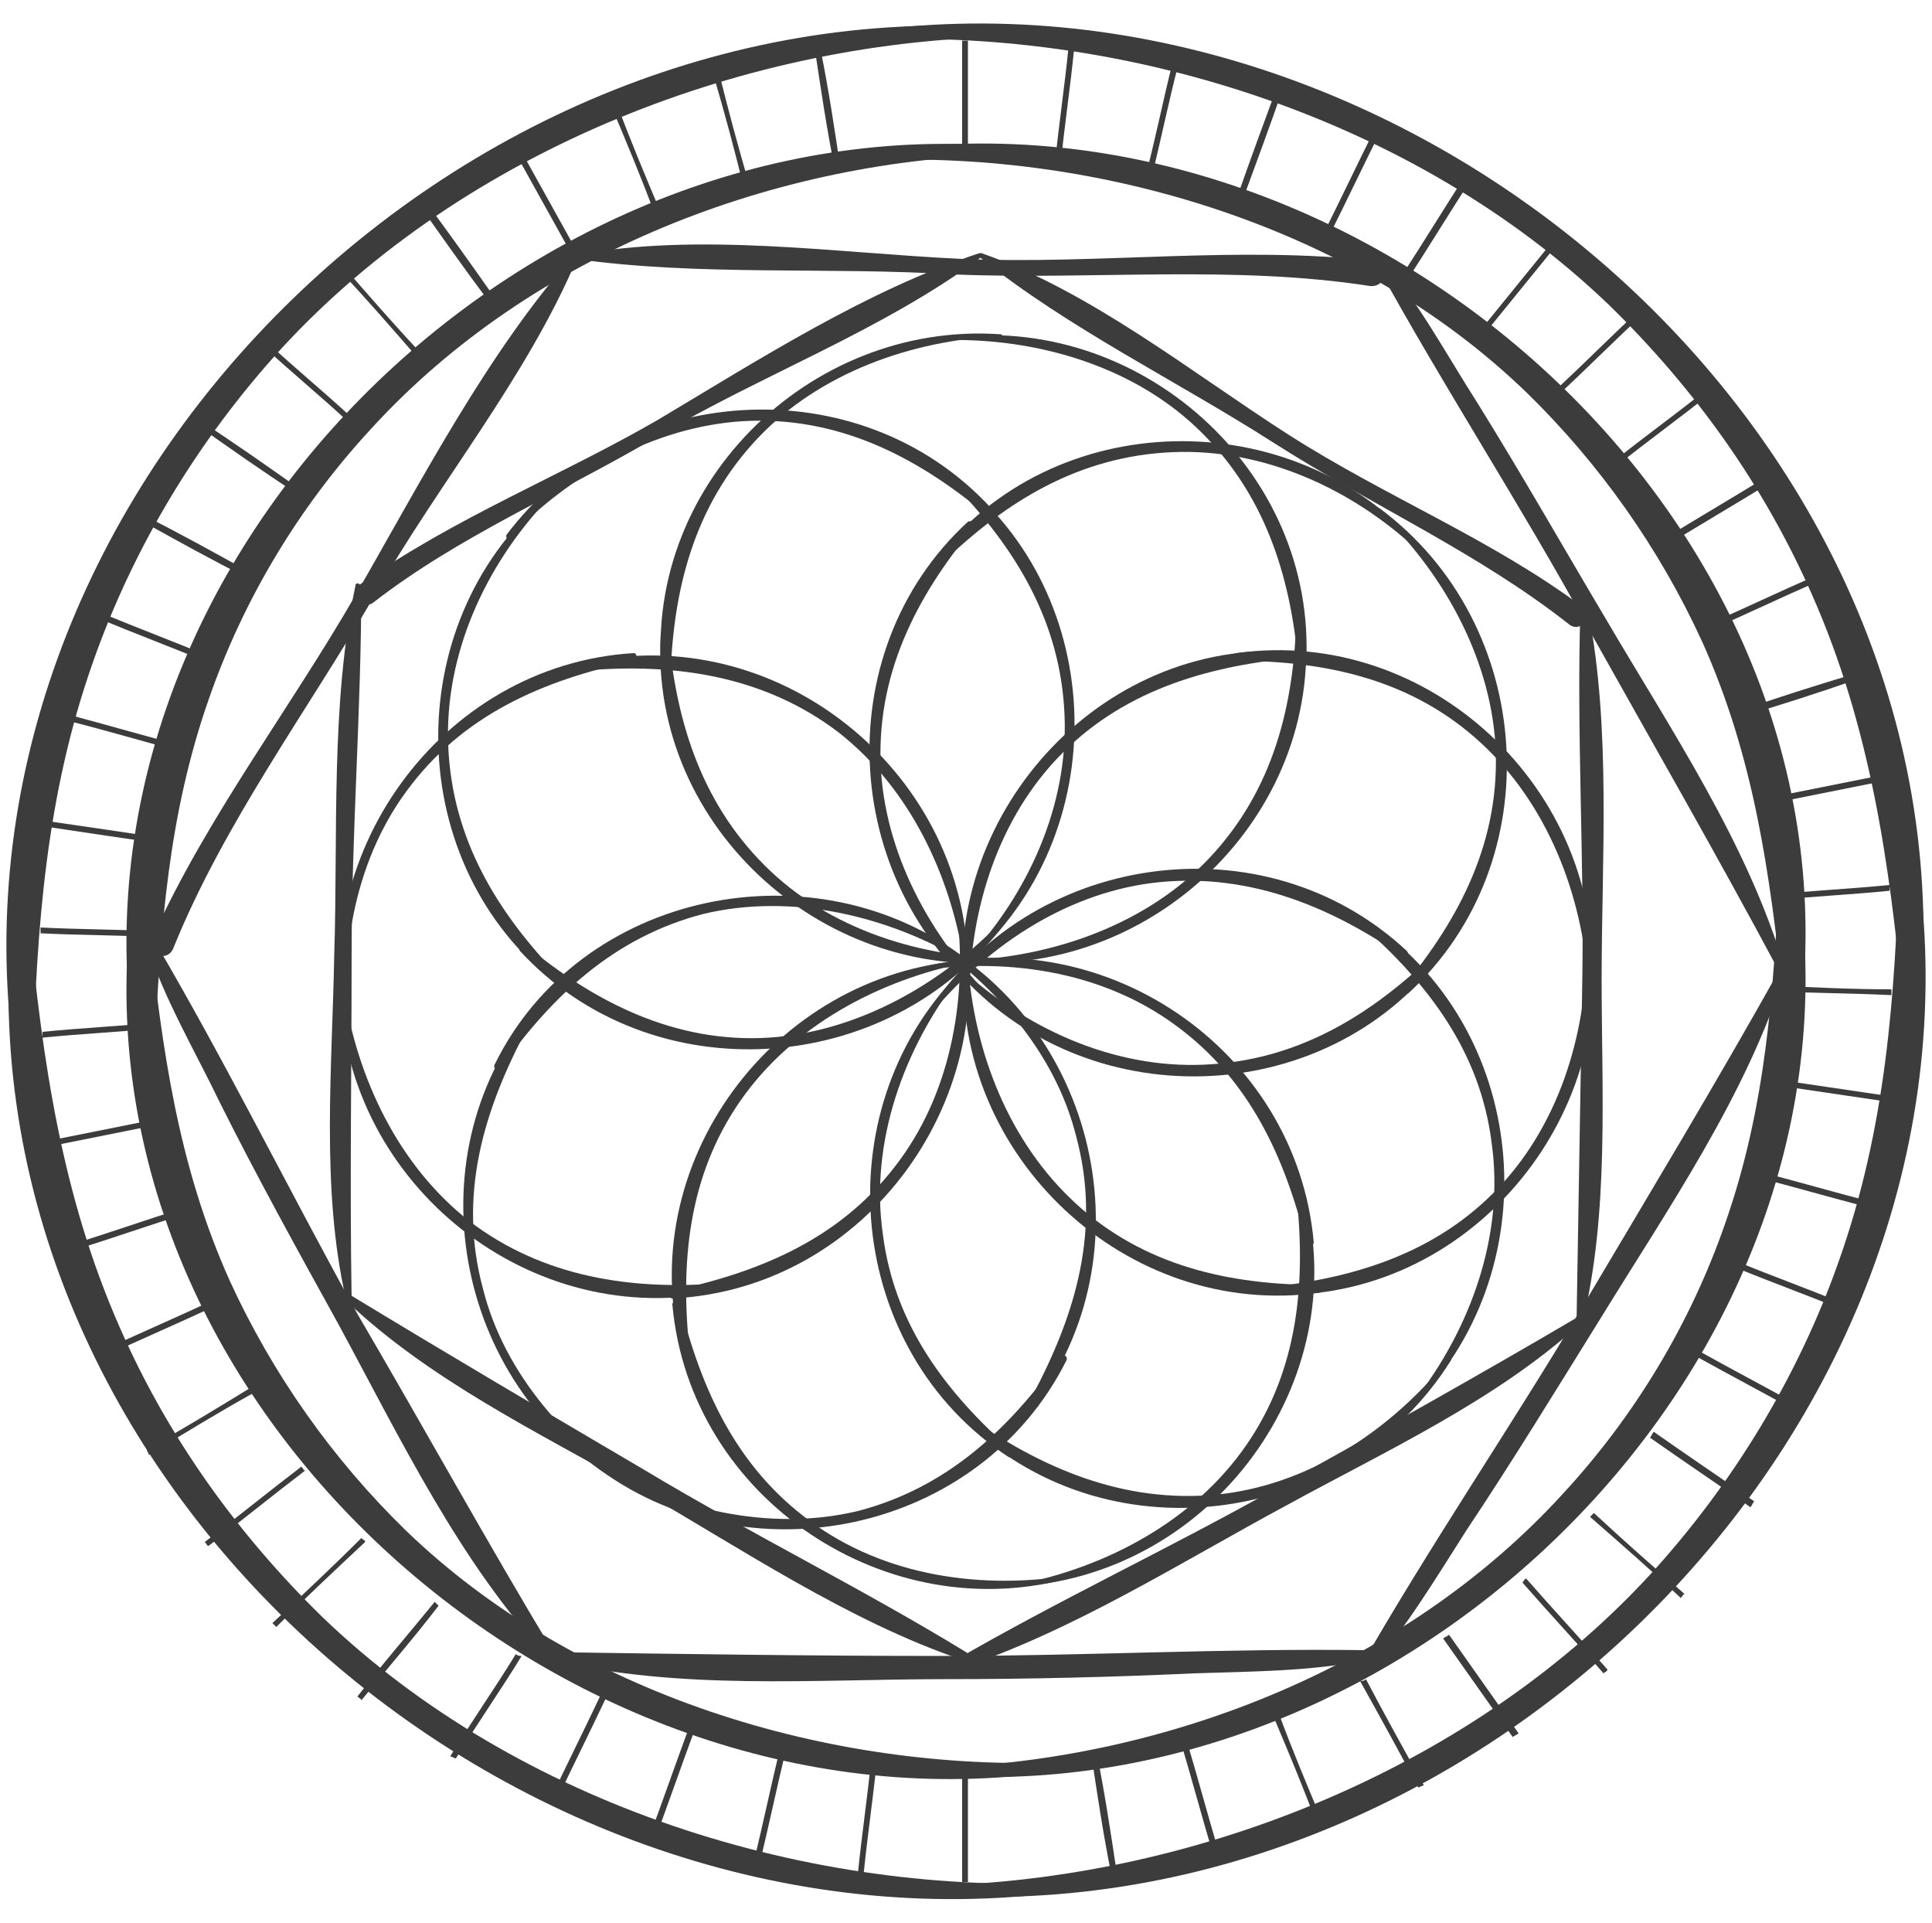 <?xml version="1.0" encoding="utf-8"?>
<!-- Generator: Adobe Illustrator 22.1.0, SVG Export Plug-In . SVG Version: 6.00 Build 0)  -->
<svg version="1.1" id="Layer_1" xmlns="http://www.w3.org/2000/svg" xmlns:xlink="http://www.w3.org/1999/xlink" x="0px" y="0px"
	 viewBox="0 0 100 99.5" style="enable-background:new 0 0 100 99.5;" xml:space="preserve">
<style type="text/css">
	.st0{fill:#3C3C3C;}
</style>
<g>
	<path class="st0" d="M54.9,8.5c0.2-2,0.5-4,0.7-6c-0.1,0-0.2,0-0.3,0c-0.2,2-0.5,4-0.7,6C54.7,8.4,54.8,8.5,54.9,8.5z"/>
	<path class="st0" d="M59.6,9.2c0.5-2,0.9-4,1.4-5.9c-0.1,0-0.2,0-0.3-0.1c-0.5,2-0.9,4-1.4,5.9C59.4,9.2,59.5,9.2,59.6,9.2z"/>
	<path class="st0" d="M87.8,70.2c1.8,1,3.7,2,5.5,3c0-0.1,0.1-0.2,0.1-0.3c-1.8-1-3.7-2-5.5-3C87.9,70,87.8,70.1,87.8,70.2z"/>
	<path class="st0" d="M85.4,74.4c1.7,1.2,3.5,2.4,5.2,3.6c0.1-0.1,0.1-0.2,0.2-0.3c-1.7-1.2-3.5-2.4-5.2-3.6
		C85.5,74.2,85.5,74.3,85.4,74.4z"/>
	<path class="st0" d="M64.3,10.4c0.7-1.9,1.4-3.8,2.1-5.8c-0.1,0-0.2-0.1-0.3-0.1c-0.7,1.9-1.4,3.8-2.1,5.8
		C64.1,10.4,64.2,10.4,64.3,10.4z"/>
	<path class="st0" d="M68.8,12.2c0.9-1.8,1.8-3.7,2.7-5.5c-0.1,0-0.2-0.1-0.3-0.1c-0.9,1.8-1.8,3.7-2.7,5.5
		C68.6,12.1,68.7,12.2,68.8,12.2z"/>
	<path class="st0" d="M78.8,81.9c1.4,1.6,2.8,3.1,4.2,4.7c0.1-0.1,0.2-0.1,0.2-0.2c-1.4-1.6-2.8-3.1-4.2-4.7
		C78.9,81.7,78.9,81.8,78.8,81.9z"/>
	<path class="st0" d="M82.3,78.5c1.6,1.4,3.2,2.8,4.7,4.2c0.1-0.1,0.1-0.2,0.2-0.2c-1.6-1.4-3.2-2.8-4.7-4.2
		C82.4,78.4,82.3,78.5,82.3,78.5z"/>
	<path class="st0" d="M38.8,9.6c-0.6-2-1.1-3.9-1.6-5.9c-0.1,0-0.2,0.1-0.3,0.1c0.6,2,1.1,3.9,1.6,5.9C38.6,9.6,38.7,9.6,38.8,9.6z"
		/>
	<path class="st0" d="M43.5,8.7c-0.3-2-0.6-4-1-6c-0.1,0-0.2,0-0.3,0c0.3,2,0.6,4,1,6C43.3,8.7,43.4,8.7,43.5,8.7z"/>
	<path class="st0" d="M34.2,11c-0.8-1.9-1.6-3.8-2.3-5.7c-0.1,0-0.2,0.1-0.3,0.1c0.8,1.9,1.6,3.8,2.3,5.7C34.1,11,34.2,11,34.2,11z"
		/>
	<path class="st0" d="M91.8,51c0,0.1,0,0.2,0,0.3c2,0.1,4.1,0.1,6.1,0.2c0-0.1,0-0.2,0-0.3C95.9,51.2,93.8,51.1,91.8,51z"/>
	<path class="st0" d="M50,8.2c0,0,0.1,0,0.1,0c0-2,0-4.1,0-6.1c0,0-0.1,0-0.1,0c-0.1,0-0.1,0-0.2,0c0,2,0,4.1,0,6.1
		C49.9,8.2,49.9,8.2,50,8.2z"/>
	<path class="st0" d="M90.1,37.1c2-0.6,3.9-1.2,5.9-1.9c0-0.1-0.1-0.2-0.1-0.3c-2,0.6-3.9,1.2-5.9,1.9C90,36.9,90,37,90.1,37.1z"/>
	<path class="st0" d="M91.5,56.1c2,0.3,4.1,0.6,6.1,0.9c0-0.1,0-0.2,0-0.3c-2-0.3-4.1-0.6-6.1-0.9C91.5,55.9,91.5,56,91.5,56.1z"/>
	<path class="st0" d="M88.5,32.6c1.9-0.8,3.7-1.7,5.6-2.5c0-0.1-0.1-0.2-0.1-0.3c-1.9,0.8-3.7,1.7-5.6,2.5
		C88.4,32.4,88.4,32.5,88.5,32.6z"/>
	<path class="st0" d="M91.1,41.7c2-0.4,4-0.8,6-1.2c0-0.1,0-0.2-0.1-0.3c-2,0.4-4,0.8-6,1.2C91.1,41.5,91.1,41.6,91.1,41.7z"/>
	<path class="st0" d="M91.7,46.6c2-0.2,4.1-0.3,6.1-0.5c0-0.1,0-0.2,0-0.3c-2,0.2-4.1,0.3-6.1,0.5C91.7,46.4,91.7,46.5,91.7,46.6z"
		/>
	<path class="st0" d="M86.3,28.2c1.8-1.1,3.5-2.1,5.3-3.2c-0.1-0.1-0.1-0.2-0.2-0.3c-1.8,1.1-3.5,2.1-5.3,3.2
		C86.2,28,86.3,28.1,86.3,28.2z"/>
	<path class="st0" d="M31.1,87.7c-0.9,1.9-1.8,3.7-2.7,5.6c0.1,0,0.2,0.1,0.3,0.1c0.9-1.9,1.8-3.7,2.7-5.6
		C31.3,87.8,31.2,87.7,31.1,87.7z"/>
	<path class="st0" d="M89.6,65.5c1.9,0.8,3.9,1.5,5.8,2.3c0-0.1,0.1-0.2,0.1-0.3c-1.9-0.8-3.9-1.5-5.8-2.3
		C89.6,65.4,89.6,65.5,89.6,65.5z"/>
	<path class="st0" d="M72.9,14.4c1.1-1.7,2.2-3.5,3.3-5.2c-0.1-0.1-0.2-0.1-0.3-0.2c-1.1,1.7-2.2,3.5-3.3,5.2
		C72.7,14.3,72.8,14.4,72.9,14.4z"/>
	<path class="st0" d="M76.9,17.2c1.3-1.6,2.6-3.2,3.9-4.8c-0.1-0.1-0.2-0.1-0.2-0.2c-1.3,1.6-2.6,3.2-3.9,4.8
		C76.8,17.1,76.8,17.2,76.9,17.2z"/>
	<path class="st0" d="M83.7,24.1c1.6-1.3,3.3-2.5,4.9-3.8c-0.1-0.1-0.1-0.2-0.2-0.2c-1.6,1.3-3.3,2.5-4.9,3.8
		C83.5,24,83.6,24.1,83.7,24.1z"/>
	<path class="st0" d="M13,71.8c-1.8,1.1-3.6,2.2-5.4,3.2c0,0.1,0.1,0.2,0.1,0.3c1.8-1.1,3.6-2.2,5.4-3.2C13.1,72,13,71.9,13,71.8z"
		/>
	<path class="st0" d="M90.8,60.9c2,0.5,4,1.1,6,1.6c0-0.1,0-0.2,0.1-0.3c-2-0.5-4-1.1-6-1.6C90.8,60.7,90.8,60.8,90.8,60.9z"/>
	<path class="st0" d="M80.6,20.5c1.5-1.4,3-2.9,4.5-4.3c-0.1-0.1-0.1-0.1-0.2-0.2c-1.5,1.4-3,2.9-4.5,4.3
		C80.4,20.4,80.5,20.5,80.6,20.5z"/>
	<path class="st0" d="M8.7,57.8c-2,0.4-4,0.8-6,1.2c0,0.1,0,0.2,0,0.3c2-0.4,4-0.8,6-1.2C8.7,58,8.7,57.9,8.7,57.8z"/>
	<path class="st0" d="M11,67.3c-1.9,0.9-3.8,1.7-5.7,2.6c0,0.1,0.1,0.2,0.1,0.3c1.9-0.9,3.8-1.7,5.7-2.6C11.1,67.5,11,67.4,11,67.3z
		"/>
	<path class="st0" d="M45.1,91c-0.2,2-0.5,4-0.7,6c0.1,0,0.2,0,0.3,0c0.2-2,0.5-4,0.7-6C45.3,91.1,45.2,91,45.1,91z"/>
	<path class="st0" d="M8.2,48.2c-2-0.1-4.1-0.1-6.1-0.2c0,0.1,0,0.2,0,0.3c2,0.1,4.1,0.1,6.1,0.2C8.2,48.4,8.2,48.3,8.2,48.2z"/>
	<path class="st0" d="M50,91.3c-0.1,0-0.1,0-0.2,0c0,2,0,4.1,0,6.1c0.1,0,0.1,0,0.2,0c0,0,0.1,0,0.1,0c0-2,0-4.1,0-6.1
		C50.1,91.3,50,91.3,50,91.3z"/>
	<path class="st0" d="M8.3,52.9c-2,0.2-4.1,0.3-6.1,0.5c0,0.1,0,0.2,0,0.3c2-0.2,4.1-0.3,6.1-0.5C8.3,53.1,8.3,53,8.3,52.9z"/>
	<path class="st0" d="M9.6,62.5c-2,0.6-3.9,1.3-5.9,1.9c0,0.1,0,0.2,0.1,0.3c2-0.6,3.9-1.3,5.9-1.9C9.6,62.7,9.6,62.6,9.6,62.5z"/>
	<path class="st0" d="M74.7,84.8c1.2,1.7,2.4,3.4,3.6,5.1c0.1-0.1,0.2-0.1,0.3-0.2c-1.2-1.7-2.4-3.4-3.6-5.1
		C74.9,84.7,74.8,84.7,74.7,84.8z"/>
	<path class="st0" d="M15.6,75.9c-1.7,1.3-3.3,2.6-5,3.9c0.1,0.1,0.1,0.2,0.2,0.2c1.7-1.3,3.3-2.6,5-3.9
		C15.7,76.1,15.7,76,15.6,75.9z"/>
	<path class="st0" d="M26.7,85.6c-1.1,1.8-2.3,3.5-3.4,5.3c0.1,0,0.2,0.1,0.3,0.1c1.1-1.8,2.3-3.5,3.4-5.3
		C26.9,85.7,26.8,85.7,26.7,85.6z"/>
	<path class="st0" d="M40.4,90.4c-0.5,2-0.9,4-1.4,6c0.1,0,0.2,0,0.3,0.1c0.5-2,0.9-4,1.4-6C40.6,90.4,40.5,90.4,40.4,90.4z"/>
	<path class="st0" d="M22.5,82.9c-1.3,1.6-2.7,3.2-4,4.9c0.1,0.1,0.2,0.1,0.2,0.2c1.3-1.6,2.7-3.2,4-4.9
		C22.6,83,22.5,82.9,22.5,82.9z"/>
	<path class="st0" d="M35.7,89.3c-0.7,1.9-1.4,3.9-2.1,5.8c0.1,0,0.2,0.1,0.3,0.1c0.7-1.9,1.4-3.9,2.1-5.8
		C35.9,89.3,35.8,89.3,35.7,89.3z"/>
	<path class="st0" d="M18.7,79.6c-1.5,1.5-3,2.9-4.6,4.4c0.1,0.1,0.1,0.1,0.2,0.2c1.5-1.5,3-2.9,4.6-4.4
		C18.9,79.7,18.8,79.7,18.7,79.6z"/>
	<path class="st0" d="M21.8,18.3c-1.4-1.5-2.8-3.1-4.1-4.6c-0.1,0.1-0.1,0.1-0.2,0.2c1.4,1.5,2.8,3.1,4.1,4.6
		C21.7,18.4,21.7,18.3,21.8,18.3z"/>
	<path class="st0" d="M18.3,21.7c-1.5-1.4-3.1-2.7-4.6-4.1c-0.1,0.1-0.1,0.2-0.2,0.2c1.5,1.4,3.1,2.7,4.6,4.1
		C18.2,21.9,18.3,21.8,18.3,21.7z"/>
	<path class="st0" d="M70.4,87c1,1.8,2,3.6,3,5.5c0.1,0,0.2-0.1,0.3-0.1c-1-1.8-2-3.6-3-5.5C70.6,87,70.5,87,70.4,87z"/>
	<path class="st0" d="M29.8,12.9c-1-1.8-2-3.6-3-5.4c-0.1,0-0.2,0.1-0.3,0.1c1,1.8,2,3.6,3,5.4C29.7,13,29.8,12.9,29.8,12.9z"/>
	<path class="st0" d="M65.9,88.8c0.8,1.9,1.6,3.8,2.3,5.7c0.1,0,0.2-0.1,0.3-0.1c-0.8-1.9-1.6-3.8-2.3-5.7
		C66,88.7,65.9,88.8,65.9,88.8z"/>
	<path class="st0" d="M25.6,15.4c-1.2-1.7-2.4-3.4-3.6-5c-0.1,0.1-0.2,0.1-0.3,0.2c1.2,1.7,2.4,3.4,3.6,5
		C25.4,15.5,25.5,15.4,25.6,15.4z"/>
	<path class="st0" d="M61.1,90.1c0.6,2,1.1,3.9,1.7,5.9c0.1,0,0.2,0,0.3-0.1c-0.6-2-1.1-3.9-1.7-5.9C61.3,90,61.2,90,61.1,90.1z"/>
	<path class="st0" d="M9.5,38.6c-2-0.5-4-1.1-5.9-1.6c0,0.1,0,0.2-0.1,0.3c2,0.5,4,1.1,5.9,1.6C9.5,38.8,9.5,38.7,9.5,38.6z"/>
	<path class="st0" d="M10.9,34c-1.9-0.8-3.8-1.5-5.7-2.3c0,0.1-0.1,0.2-0.1,0.3c1.9,0.8,3.8,1.5,5.7,2.3
		C10.9,34.2,10.9,34.1,10.9,34z"/>
	<path class="st0" d="M56.5,90.9c0.3,2,0.6,4,1,6c0.1,0,0.2,0,0.3,0c-0.3-2-0.6-4-1-6C56.7,90.8,56.6,90.8,56.5,90.9z"/>
	<path class="st0" d="M12.9,29.6c-1.8-1-3.6-2-5.4-2.9c0,0.1-0.1,0.2-0.1,0.3c1.8,1,3.6,2,5.4,2.9C12.8,29.7,12.9,29.6,12.9,29.6z"
		/>
	<path class="st0" d="M15.5,25.3c-1.7-1.2-3.4-2.4-5.1-3.5c-0.1,0.1-0.1,0.2-0.2,0.2c1.7,1.2,3.4,2.4,5.1,3.5
		C15.3,25.5,15.4,25.4,15.5,25.3z"/>
	<path class="st0" d="M8.6,43.4c-2-0.3-4-0.6-6.1-0.9c0,0.1,0,0.2,0,0.3c2,0.3,4,0.6,6.1,0.9C8.6,43.6,8.6,43.5,8.6,43.4z"/>
</g>
<g>
	<g>
		<path class="st0" d="M52.3,7.6C27.2,5.3,2.9,28.9,7,54.5C7.1,55.1,8,54.9,8,54.4c0.3-6.3,0.7-12.2,2.8-18.2c1.8-5.2,4.7-10,8.4-14
			c8.3-9.1,21-14,33.2-14.2C52.6,8,52.6,7.7,52.3,7.6L52.3,7.6z"/>
	</g>
	<g>
		<path class="st0" d="M45,8.3c12.1-0.5,25.2,3.5,34,12c3.8,3.7,6.9,8.1,9.1,12.9c2.7,6,3.5,12,4.2,18.4c0.1,0.6,0.9,0.6,1,0
			C95.7,25.9,69.8,3.9,44.9,7.9C44.7,7.9,44.8,8.3,45,8.3L45,8.3z"/>
	</g>
	<g>
		<path class="st0" d="M55,91.2c-12.1,0.5-25.2-3.5-34-12c-3.8-3.7-6.9-8.1-9.1-12.9c-2.7-6-3.5-12-4.2-18.4c-0.1-0.6-0.9-0.6-1,0
			C4.3,73.6,30.2,95.6,55.1,91.6C55.3,91.6,55.2,91.2,55,91.2L55,91.2z"/>
	</g>
	<g>
		<path class="st0" d="M47.7,91.8C72.8,94.2,97.1,70.5,93,45c-0.1-0.6-0.9-0.4-0.9,0.1c-0.3,6.3-0.7,12.2-2.8,18.2
			c-1.8,5.2-4.7,10-8.4,14c-8.3,9.1-21,14-33.2,14.2C47.4,91.5,47.4,91.8,47.7,91.8L47.7,91.8z"/>
	</g>
</g>
<g>
	<g>
		<path class="st0" d="M52.7,1.5C23.7-1.1-3.6,25.9,0.8,55.2c0.1,0.5,0.9,0.4,0.9-0.1c0.2-7.2,0.7-14,3.1-20.8
			c2.1-6,5.5-11.6,9.8-16.3c9.5-10.3,24.2-16,38-16.1C52.9,1.8,52.9,1.5,52.7,1.5L52.7,1.5z"/>
	</g>
	<g>
		<path class="st0" d="M44.2,2.1c13.9-0.8,29,4,39.1,13.7c4.4,4.3,8,9.3,10.5,15c3,6.8,4,13.8,4.7,21.2c0.1,0.6,0.9,0.6,0.9,0
			C102,22.4,72.9-2.6,44.2,1.7C44,1.8,44,2.1,44.2,2.1L44.2,2.1z"/>
	</g>
	<g>
		<path class="st0" d="M55.8,97.4c-13.9,0.8-29-4-39.1-13.7c-4.4-4.3-8-9.3-10.5-15c-3-6.8-4-13.8-4.7-21.1c-0.1-0.6-0.9-0.6-0.9,0
			C-2,77.1,27.1,102.1,55.8,97.8C56,97.7,56,97.4,55.8,97.4L55.8,97.4z"/>
	</g>
	<g>
		<path class="st0" d="M47.3,98c29,2.6,56.3-24.4,51.9-53.7c-0.1-0.5-0.9-0.4-0.9,0.1c-0.2,7.2-0.7,14-3.1,20.8
			c-2.1,6-5.5,11.6-9.8,16.3c-9.5,10.3-24.2,16-38,16.1C47.1,97.7,47.1,98,47.3,98L47.3,98z"/>
	</g>
</g>
<g>
	<g>
		<path class="st0" d="M29.8,13.4c6.3,0.9,13.1,0.4,19.5,0.8c7.2,0.3,14.5-0.5,21.6,0.6c0.9,0.1,1.1-1.2,0.2-1.3
			c-7-0.8-14.2,0.2-21.3-0.1c-6.5-0.3-13.6-1.4-20-0.2C29.7,13.2,29.7,13.4,29.8,13.4L29.8,13.4z"/>
	</g>
	<g>
		<path class="st0" d="M70.7,86.6c2-2.2,3.6-4.9,5.2-7.4c2.4-3.6,4.6-7.2,6.9-10.9c3.5-5.7,7.6-11.6,9.6-18c0.1-0.2-0.2-0.3-0.3-0.1
			c-3.3,5.9-6.8,11.7-10.3,17.6C78.1,74,74,80,70.4,86.3C70.2,86.5,70.5,86.8,70.7,86.6L70.7,86.6z"/>
	</g>
	<g>
		<path class="st0" d="M71.2,13.6c3.5,6.4,7.5,12.5,11,18.9c3.3,5.9,6.7,11.8,9.9,17.8c0.1,0.2,0.4,0.1,0.3-0.1
			c-1.9-6.5-5.9-12.4-9.3-18.2c-2.2-3.7-4.3-7.4-6.6-11.1c-1.6-2.5-3.1-5.3-5-7.5C71.4,13.2,71.1,13.4,71.2,13.6L71.2,13.6z"/>
	</g>
	<g>
		<path class="st0" d="M29.7,13.2c-4.5,5.1-7.9,11.7-11.3,17.6C15,36.7,10.7,42.3,7.9,48.5C7.5,49.4,8.7,49.9,9,49
			c2.6-6.4,6.9-12.2,10.4-18.2c3.3-5.8,7.9-11.3,10.5-17.5C30,13.2,29.8,13.1,29.7,13.2L29.7,13.2z"/>
	</g>
	<g>
		<path class="st0" d="M70.7,85.4c-7.3-0.1-14.6,0.3-21.8,0.3c-6.8,0-13.6-0.1-20.4-0.2c-0.2,0-0.3,0.3,0,0.4c6.6,1.6,13.7,1,20.4,1
			c4.3,0,8.6-0.1,12.9-0.3c3-0.1,6.1-0.1,9-0.7C71,85.7,71,85.4,70.7,85.4L70.7,85.4z"/>
	</g>
	<g>
		<path class="st0" d="M7.6,48.9c0.9,2.8,2.5,5.5,3.8,8.2c1.9,3.8,4,7.6,6.1,11.4c3.2,5.9,6.3,12.4,10.9,17.3c0.1,0.2,0.4,0,0.3-0.2
			c-3.5-5.8-6.8-11.8-10.2-17.6C14.9,61.5,11.7,55,8,48.7C7.8,48.5,7.5,48.6,7.6,48.9L7.6,48.9z"/>
	</g>
</g>
<g>
	<g>
		<path class="st0" d="M50.7,13.3c4.6,3.7,10.2,6.4,15.2,9.6c5,3.2,10.6,5.7,15.3,9.4c0.6,0.5,1.3-0.4,0.7-0.9
			c-4.7-3.5-10.2-5.7-15.2-8.9c-5-3.2-10.2-7.4-15.9-9.4C50.7,13.1,50.6,13.2,50.7,13.3L50.7,13.3z"/>
	</g>
	<g>
		<path class="st0" d="M49.5,86.4c5.9-1.9,11.7-5.6,17.1-8.5c5.1-2.8,10.8-5.4,15.2-9.4c0.1-0.1,0-0.3-0.2-0.3
			c-5.1,3-10.3,5.9-15.5,8.8c-5.5,3.1-11.3,5.8-16.8,9C49.2,86.1,49.3,86.5,49.5,86.4L49.5,86.4z"/>
	</g>
	<g>
		<path class="st0" d="M81.8,31.6c-0.2,6.3,0.2,12.7,0.1,19.1c-0.1,5.9-0.2,11.9-0.3,17.8c0,0.2,0.3,0.2,0.3,0c1.4-5.7,1-12,1-17.8
			c0-6.2,0.5-13-0.7-19.1C82.1,31.3,81.8,31.4,81.8,31.6L81.8,31.6z"/>
	</g>
	<g>
		<path class="st0" d="M50.7,13.1c-5.8,1.9-11.4,5.5-16.6,8.6c-5,2.9-10.6,5.1-15.4,8.5c-0.6,0.4,0,1.4,0.6,1
			c4.5-3.5,9.8-5.7,14.7-8.6c5.4-3.2,11.7-5.5,16.8-9.3C50.9,13.2,50.8,13.1,50.7,13.1L50.7,13.1z"/>
	</g>
	<g>
		<path class="st0" d="M50,85.5c-5.4-3.3-11.1-6.1-16.6-9.4c-5.1-3-10.2-6-15.3-9.1c-0.2-0.1-0.3,0.1-0.2,0.3
			c4.3,4.1,9.9,6.8,15,9.7c5.4,3.1,11,6.9,16.9,8.9C50.1,85.9,50.2,85.6,50,85.5L50,85.5z"/>
	</g>
	<g>
		<path class="st0" d="M18.4,30.3c-1.3,6.1-0.9,12.9-1.1,19.1c-0.1,5.8-0.7,12.1,0.6,17.8c0,0.2,0.3,0.1,0.3,0
			c-0.1-5.9,0-11.9,0-17.8c0-6.3,0.5-12.7,0.5-19C18.7,30.2,18.4,30.1,18.4,30.3L18.4,30.3z"/>
	</g>
</g>
<g>
	<g>
		<g>
			<path class="st0" d="M51.8,17.3c-10-0.7-18.7,8-17.5,18c0,0.2,0.4,0.2,0.4,0c0.1-4.7,1.2-9.1,4.5-12.6c3.2-3.4,8-5.1,12.6-5.3
				C51.9,17.5,51.9,17.3,51.8,17.3L51.8,17.3z"/>
		</g>
		<g>
			<path class="st0" d="M49,17.6c4.6-0.1,9.5,1.3,12.9,4.5c3.5,3.3,4.9,7.6,5.3,12.3c0,0.2,0.4,0.2,0.4,0
				c0.6-10.1-8.7-18.3-18.6-16.9C48.9,17.4,48.9,17.6,49,17.6L49,17.6z"/>
		</g>
		<g>
			<path class="st0" d="M52.8,49.6c-4.6,0.1-9.5-1.3-12.9-4.5c-3.5-3.3-4.9-7.6-5.3-12.3c0-0.2-0.4-0.2-0.4,0
				c-0.6,10.1,8.7,18.3,18.6,16.9C52.9,49.7,52.9,49.6,52.8,49.6L52.8,49.6z"/>
		</g>
		<g>
			<path class="st0" d="M50,49.8c10,0.7,18.7-8,17.5-18c0-0.2-0.4-0.2-0.4,0c-0.1,4.7-1.2,9.1-4.5,12.6c-3.2,3.4-8,5.1-12.6,5.3
				C49.9,49.7,49.9,49.8,50,49.8L50,49.8z"/>
		</g>
	</g>
	<g>
		<g>
			<path class="st0" d="M73.5,28.3c-6.6-7.5-19-7.3-25.1,0.7c-0.1,0.2,0.1,0.4,0.3,0.2c3.4-3.3,7.2-5.6,12-5.8
				c4.7-0.2,9.3,1.9,12.7,5.1C73.5,28.4,73.5,28.3,73.5,28.3L73.5,28.3z"/>
		</g>
		<g>
			<path class="st0" d="M71.3,26.4c3.3,3.1,5.8,7.5,6.1,12.1c0.3,4.9-1.8,9-4.8,12.6c-0.1,0.2,0.1,0.4,0.3,0.3
				c7.4-6.8,6.6-19.1-1.5-25.1C71.3,26.3,71.2,26.4,71.3,26.4L71.3,26.4z"/>
		</g>
		<g>
			<path class="st0" d="M51.7,52c-3.3-3.1-5.8-7.5-6.1-12.1c-0.3-4.9,1.8-9,4.8-12.6c0.1-0.2-0.1-0.4-0.3-0.3
				c-7.4,6.8-6.6,19.1,1.5,25.1C51.6,52.2,51.7,52.1,51.7,52L51.7,52z"/>
		</g>
		<g>
			<path class="st0" d="M49.5,50.2c6.6,7.6,19,7.3,25.1-0.7c0.1-0.2-0.1-0.4-0.3-0.2c-3.4,3.3-7.2,5.6-12,5.8
				c-4.7,0.2-9.3-1.9-12.7-5.1C49.5,50,49.4,50.1,49.5,50.2L49.5,50.2z"/>
		</g>
	</g>
	<g>
		<g>
			<path class="st0" d="M82.4,50.9C83,40.9,74,32.4,64,33.8c-0.2,0-0.2,0.4,0,0.4c4.7,0,9.1,1,12.6,4.2c3.5,3.2,5.3,7.9,5.6,12.5
				C82.3,51,82.4,51,82.4,50.9L82.4,50.9z"/>
		</g>
		<g>
			<path class="st0" d="M82.1,48.1c0.2,4.6-1.1,9.5-4.2,13c-3.2,3.6-7.5,5-12.1,5.5c-0.2,0-0.2,0.4,0,0.4
				c10.1,0.4,18.1-9.1,16.5-18.9C82.3,48,82.1,48,82.1,48.1L82.1,48.1z"/>
		</g>
		<g>
			<path class="st0" d="M50.2,52.6c-0.2-4.6,1.1-9.5,4.2-13c3.2-3.6,7.5-5,12.1-5.5c0.2,0,0.2-0.4,0-0.4
				c-10.1-0.4-18.1,9.1-16.5,18.9C50.1,52.7,50.2,52.7,50.2,52.6L50.2,52.6z"/>
		</g>
		<g>
			<path class="st0" d="M49.9,49.8c-0.6,10,8.4,18.5,18.4,17.1c0.2,0,0.2-0.4,0-0.4c-4.7,0-9.1-1-12.6-4.2
				c-3.5-3.2-5.3-7.9-5.6-12.5C50.1,49.7,49.9,49.7,49.9,49.8L49.9,49.8z"/>
		</g>
	</g>
	<g>
		<g>
			<path class="st0" d="M73.3,72.6c7-7.2,5.8-19.5-2.6-25c-0.2-0.1-0.4,0.2-0.2,0.3c3.4,3,6.1,6.5,6.7,11.2c0.7,4.8-1.1,9.7-4,13.4
				C73.2,72.6,73.3,72.7,73.3,72.6L73.3,72.6z"/>
		</g>
		<g>
			<path class="st0" d="M75,70.3c-2.9,3.6-7,6.4-11.6,7c-4.8,0.6-9.1-1.1-13-3.8c-0.2-0.1-0.4,0.1-0.2,0.3
				c7.4,6.9,19.6,5.1,24.9-3.4C75.1,70.3,75,70.2,75,70.3L75,70.3z"/>
		</g>
		<g>
			<path class="st0" d="M48,52.7c2.9-3.6,7-6.4,11.6-7c4.8-0.6,9.1,1.1,13,3.8c0.2,0.1,0.4-0.1,0.2-0.3c-7.4-6.9-19.6-5.1-24.9,3.4
				C47.8,52.7,47.9,52.8,48,52.7L48,52.7z"/>
		</g>
		<g>
			<path class="st0" d="M49.6,50.4c-7,7.2-5.8,19.5,2.6,25c0.2,0.1,0.4-0.2,0.2-0.3c-3.4-3-6.1-6.5-6.7-11.2
				c-0.7-4.8,1.1-9.7,4-13.4C49.8,50.4,49.7,50.3,49.6,50.4L49.6,50.4z"/>
		</g>
	</g>
	<g>
		<g>
			<path class="st0" d="M52.8,82.1c10-0.7,17.3-10.6,14.7-20.3c-0.1-0.2-0.4-0.2-0.4,0c0.5,4.6,0.1,9.1-2.6,13
				c-2.7,3.9-7.2,6.3-11.8,7.2C52.7,82,52.7,82.1,52.8,82.1L52.8,82.1z"/>
		</g>
		<g>
			<path class="st0" d="M55.6,81.5c-4.7,0.8-9.8,0.1-13.7-2.8c-3.8-2.8-5.6-6.8-6.7-11.2c0-0.2-0.4-0.2-0.4,0
				C35.7,77.6,46,84.4,55.6,81.6C55.7,81.6,55.7,81.4,55.6,81.5L55.6,81.5z"/>
		</g>
		<g>
			<path class="st0" d="M47.2,50.3c4.7-0.8,9.8-0.1,13.7,2.8c3.8,2.8,5.6,6.8,6.7,11.2c0,0.2,0.4,0.2,0.4,0
				c-0.9-10.1-11.1-16.9-20.8-14.1C47.1,50.2,47.1,50.3,47.2,50.3L47.2,50.3z"/>
		</g>
		<g>
			<path class="st0" d="M50,49.7C40,50.4,32.7,60.3,35.3,70c0.1,0.2,0.4,0.2,0.4,0c-0.5-4.6-0.1-9.1,2.6-13
				c2.7-3.9,7.2-6.3,11.8-7.2C50.1,49.8,50.1,49.7,50,49.7L50,49.7z"/>
		</g>
	</g>
	<g>
		<g>
			<path class="st0" d="M30.7,75.8c7.9,6.1,20,3.6,24.5-5.4c0.1-0.2-0.2-0.4-0.3-0.2c-2.7,3.8-5.9,6.8-10.5,8
				c-4.6,1.1-9.6-0.1-13.6-2.5C30.7,75.6,30.6,75.8,30.7,75.8L30.7,75.8z"/>
		</g>
		<g>
			<path class="st0" d="M33.2,77.2c-3.8-2.4-7.1-6.1-8.2-10.5c-1.3-4.8,0-9.2,2.3-13.5c0.1-0.2-0.2-0.4-0.3-0.2
				c-5.9,8.1-2.8,20,6.2,24.3C33.2,77.3,33.2,77.2,33.2,77.2L33.2,77.2z"/>
		</g>
		<g>
			<path class="st0" d="M47.5,48.3c3.8,2.4,7.1,6.1,8.2,10.5c1.3,4.8,0,9.2-2.3,13.5c-0.1,0.2,0.2,0.4,0.3,0.2
				c5.9-8.1,2.8-20-6.2-24.3C47.5,48.2,47.5,48.3,47.5,48.3L47.5,48.3z"/>
		</g>
		<g>
			<path class="st0" d="M50.1,49.7c-7.9-6.1-20.1-3.6-24.5,5.4c-0.1,0.2,0.2,0.4,0.3,0.2c2.7-3.8,5.9-6.8,10.5-8
				C41,46.2,46,47.4,50,49.8C50,49.9,50.1,49.8,50.1,49.7L50.1,49.7z"/>
		</g>
	</g>
	<g>
		<g>
			<path class="st0" d="M17.6,51.3c0.3,10,9.9,17.7,19.8,15.5c0.2,0,0.2-0.4,0-0.4c-4.7,0.4-9.3-0.3-13.1-3.2
				c-3.7-2.9-5.8-7.4-6.5-11.9C17.7,51.2,17.6,51.3,17.6,51.3L17.6,51.3z"/>
		</g>
		<g>
			<path class="st0" d="M18.1,54.1c-0.6-4.5,0.2-9.4,2.9-13.1c2.9-4,7.1-5.8,11.8-6.8c0.2,0,0.2-0.4,0-0.4
				C22.8,34.4,15.6,44.4,18,54.2C18,54.2,18.1,54.2,18.1,54.1L18.1,54.1z"/>
		</g>
		<g>
			<path class="st0" d="M49.5,46.9c0.6,4.5-0.2,9.4-2.9,13.1c-2.9,4-7.1,5.8-11.8,6.8c-0.2,0-0.2,0.4,0,0.4
				c10.1-0.5,17.3-10.5,14.9-20.3C49.7,46.8,49.5,46.9,49.5,46.9L49.5,46.9z"/>
		</g>
		<g>
			<path class="st0" d="M50.1,49.8c-0.3-10-9.9-17.7-19.8-15.5c-0.2,0-0.2,0.4,0,0.4c4.7-0.4,9.3,0.3,13.1,3.2
				c3.7,2.9,5.8,7.4,6.5,11.9C49.9,49.9,50.1,49.8,50.1,49.8L50.1,49.8z"/>
		</g>
	</g>
	<g>
		<g>
			<path class="st0" d="M28.2,25.8c-7.6,6.6-7.3,19,0.6,25.1c0.2,0.1,0.4-0.1,0.2-0.3c-3.3-3.4-5.6-7.2-5.8-12
				c-0.2-4.7,1.9-9.3,5.1-12.7C28.3,25.8,28.2,25.7,28.2,25.8L28.2,25.8z"/>
		</g>
		<g>
			<path class="st0" d="M26.3,27.9c3.1-3.3,7.5-5.8,12.1-6.1c4.9-0.3,9,1.8,12.6,4.8c0.2,0.2,0.4-0.1,0.3-0.3
				c-6.8-7.4-19.1-6.6-25.1,1.4C26.2,27.9,26.3,28,26.3,27.9L26.3,27.9z"/>
		</g>
		<g>
			<path class="st0" d="M51.9,47.6c-3.1,3.3-7.5,5.8-12.1,6.1c-4.8,0.3-9-1.8-12.6-4.8c-0.2-0.2-0.4,0.1-0.3,0.3
				c6.8,7.4,19.1,6.6,25.1-1.4C52,47.6,51.9,47.6,51.9,47.6L51.9,47.6z"/>
		</g>
		<g>
			<path class="st0" d="M50.1,49.8c7.6-6.6,7.3-19-0.6-25.1c-0.2-0.1-0.4,0.1-0.2,0.3c3.3,3.4,5.6,7.2,5.8,12
				c0.2,4.7-1.9,9.3-5.1,12.7C49.9,49.8,50,49.9,50.1,49.8L50.1,49.8z"/>
		</g>
	</g>
</g>
</svg>
